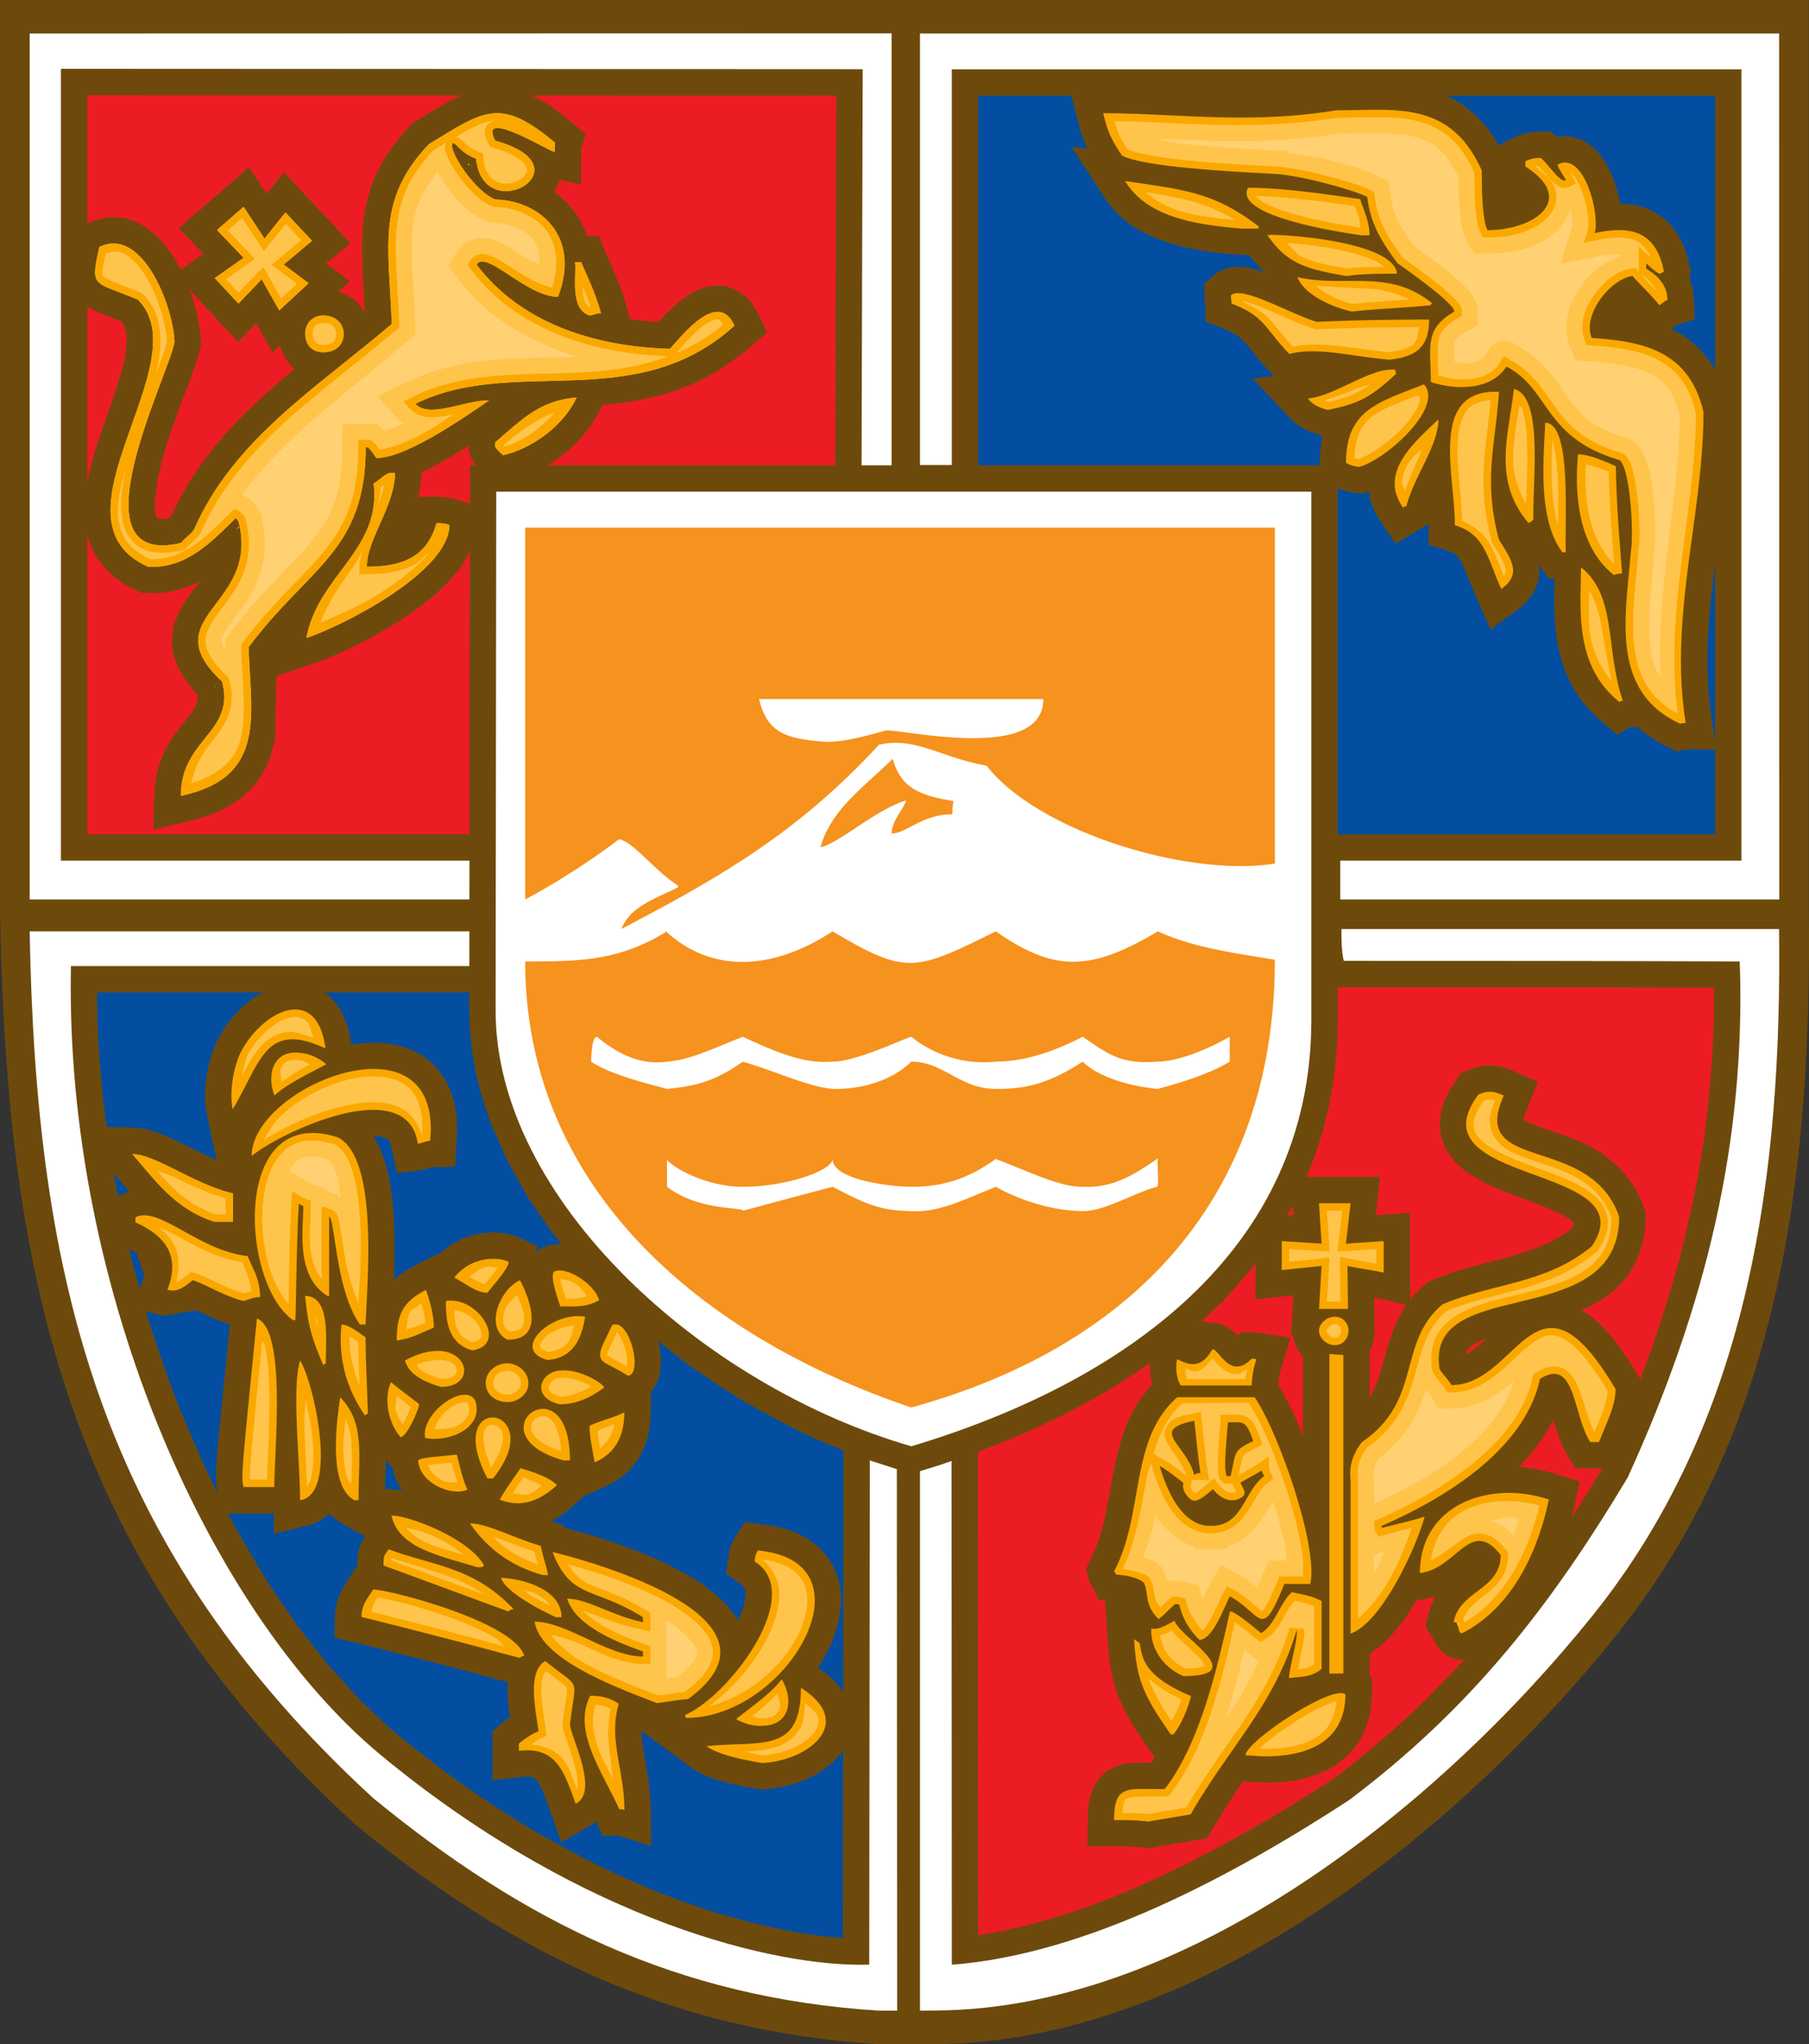 <svg viewBox="120.21 102.036 170.034 192.02" width="170.034" height="192.02" xmlns="http://www.w3.org/2000/svg"><rect x="120.21" y="102.036" width="170.034" height="192.02" fill="#333333" stroke="none"/><path d="m208.421 294.039-5.653.017c-19.631-1.24-34.514-8.625-49.196-20.662-26.554-24.417-32.742-50.239-33.362-85.708v-85.65h170.014l.004 85.538c.274 25.115-2.78 49.048-18.182 68.172-15.09 18.737-39.471 38.075-63.625 38.293Z" style="fill-opacity:1;fill-rule:evenodd;stroke:none;fill:#6d4a0c"/><g transform="matrix(1.25 0 0 -1.25 -165.84 724.237)"><path style="fill:#fff;fill-opacity:1;fill-rule:evenodd;stroke:none" d="m0 0 .047 39.002h61.291V-.697c0-17.42-14.234-27.293-30.08-32.037C15.588-28.207 0-14.148 0 0" transform="translate(266.107 421.81)"/><path style="fill:#f6921e;fill-opacity:1;fill-rule:evenodd;stroke:none" d="M0 0c-16.235 5.484-29.033 16.803-29.033 33.519 4.178 0 7.052.043 10.664 2.262.175 0-.305.043-.131.043 3.613-3.352 8.271-2.871 12.58-.043 5.529-3.264 6.139-3.047 12.276 0 4.396-3.047 7.051-3.047 12.189 0 2.567-1.176 5.311-1.567 8.791-2.133C27.338 15.453 16.282 4.484 0 0m-12.666 14.801c0-.043 0 0 6.746 1.785 2.612-1.35 3.569-1.785 5.92-1.828 2.047-.131 3.961.869 6.356 1.828 0 0 2.959-1.785 6.529-1.828 1.698 0 3.701 1.305 5.573 1.828.218 0 0 1.478.087 2.133-1.48-1.002-3.222-2.264-5.66-2.133-1.783 0-3.787 1.043-6.529 2.09-2.264-1.612-4.178-2.09-6.356-2.09-1.393 0-5.92.478-5.92 2.09 0-.871-3.481-2.09-6.746-2.09-3.178 0-5.834 1.871-5.703 2.09v-2.09c2.394-1.828 5.703-1.523 5.703-1.785m-5.703 9.14c2.221.219 3.569.567 5.703 2.047 2.654-.785 4.875-1.873 6.746-2.047 3.222-.043 5.137 1.262 5.92 2.047 2.438 0 3.657-2.047 6.356-2.047 2.047 0 3.787.262 6.529 2.047 1.873-1.785 5.66-2.047 5.66-2.047-.087 0 3.438.829 5.397 2.047v1.871s-3.178-1.871-5.484-1.871c-2.743-.218-3.7.61-5.573 1.871-2.394-1.218-4.353-1.828-6.529-1.871A8.74 8.74 0 0 0 0 27.859c-.261 0-4.091-1.871-5.92-1.871-2.219-.174-4.309.741-6.746 1.871-2.221-.871-3.961-1.742-5.703-1.871-1.61-.218-3.265.217-5.268 1.871-.434 0-.434-1.871-.434-1.871 1.524-1.045 4.963-1.83 5.702-2.047m-3.439 12.014c.697 1.697 2.437 2.22 4.265 3.134v.131c-1.828 1.176-3.308 3.264-4.438 3.483-2.09-1.612-4.919-3.397-7.052-4.528v27.946l56.371.002V40.875C20.895 39.83 9.577 43.224 5.661 48.23c-3.44.611-5.442 2.221-8.099 1.566-5.962-6.441-11.535-9.75-19.37-13.841m14.974 6.138c1.48.348 4.135 2.828 6.443 3.526-.174-.653-1.088-1.524-1.088-2.481 1.131 0 2.263 1.436 4.571 1.436 0 .304 0 .611.086 1.002-2.525.392-4.004 1-4.571 3.175-2.175-2.13-4.657-3.83-5.441-6.658m.48 7.922c1.567.045 2.699.393 4.483.871C0 50.843 9.926 48.58 9.926 53.236h-21.373c.609-2.567 2.046-3.002 5.093-3.221" transform="translate(297.365 391.991)"/><path d="M0 0v65.076l64.815.016V32.625h-2.26l.085 29.768-60.289.029V2.916h30.718L33.065 0Z" style="fill:#fff;fill-opacity:1;fill-rule:evenodd;stroke:none" transform="translate(231.07 430.167)"/><path d="m0 0 .079 27.787-22.891.012c.939-.442 1.768-1.035 2.621-1.713l1.434-1.19-.36-1.164-.004-2.609-1.605.33c-.049-.305-.242-.648-.397-.914 1.105-.795 2.057-1.976 2.44-3.299h.902c.261-.629.52-1.256.795-1.877.476-1.064.916-2.123 1.239-3.246l.31-1.117a20.52 20.52 0 0 1 2.158-.225c1.002 1.121 2.05 2.131 3.511 2.612l.792.127a4.082 4.082 0 0 0 1.352-.243l.81-.505c.35-.344.589-.647.848-1.063l.851-1.707-1.92-1.644-1.629-1.157-1.67-.908a25.005 25.005 0 0 0-2.54-.949 26.649 26.649 0 0 0-4.633-.799l-.413-.812A10.407 10.407 0 0 0-21.658 0Zm-28.107 27.801-28.137.015V18.17l.531.23 1.061.241 1.063-.041a6.29 6.29 0 0 0 1.409-.502c.41-.254.753-.508 1.116-.825a9.824 9.824 0 0 0 1.858-2.58l1.695 1.198-1.843 1.92 5.27 4.597 1.326-2.008 1.301 1.618 4.992-5.313-1.82-1.527 1.778-1.334-.84-.778c.784-.253 1.577-.82 1.955-1.574l.025.022c-.109 2.244-.33 4.457-.123 6.705.14 1.146.383 2.168.797 3.248.356.818.757 1.537 1.254 2.279.51.697 1.046 1.317 1.635 1.949.875.532 1.743 1.073 2.634 1.578.362.198.713.373 1.063.528m-28.137-15.865a6.63 6.63 0 0 1 1.122-.559c.493-.191.99-.373 1.481-.572.592-.969.336-2.164.12-3.213-.566-2.213-1.432-4.332-2.135-6.506a26.37 26.37 0 0 1-.588-2.35zm0-17.147v-22.518h28.742l.025 21.28a9.826 9.826 0 0 0-.685-1.207c-1.716-2.26-4.111-3.821-6.563-5.188-1.337-.72-2.693-1.381-4.118-1.91l-3.175-1.09-.107-4.758-.393-1.439a8.526 8.526 0 0 0-1.023-1.832 9.722 9.722 0 0 0-1.199-1.176 11.88 11.88 0 0 0-1.53-.916 16.38 16.38 0 0 0-1.839-.65l-3.156-.754c.04 1.338.004 2.687.211 4.01.165.742.384 1.371.718 2.05.44.791.951 1.469 1.514 2.17.457.578.952 1.131.888 1.91-.67.665-1.157 1.407-1.573 2.245l-.209.588-.128.601-.044.602.148 1.13c.211.659.459 1.18.818 1.766.369.547.768 1.068 1.158 1.598a7.936 7.936 0 0 0-3.331-.908l-1.094.027-1.196.613-.803.559-.694.646-.569.729-.44.789-.306.826zm28.772 2.336L-27.469 0h.466c-.334.422-.567.9-.567 1.465-1.14-.721-2.306-1.41-3.533-1.977-.045-.824-.155-1.59-.403-2.381l.236.532c.944-.002 1.837.062 2.747-.188zM-40.638 7.246c-1.578-1.308-3.087-2.654-4.514-4.129a46.213 46.213 0 0 1-1.411-1.588c-1.329-1.652-2.458-3.357-3.343-5.289-.086-.082-.176-.158-.263-.24-.12-.008-.722-.072-.815.043-.198.381-.17.891-.168 1.305.184 2.377 1.013 4.687 1.819 6.916.591 1.593 1.279 3.183 1.652 4.845l-.04.606c-.129 1.211-.417 2.334-.828 3.476l3.663-3.921 1.347 1.412 1.234-2.192.573.53c.13-.639.567-1.381 1.094-1.774" style="fill:#ec1c24;fill-opacity:1;fill-rule:evenodd;stroke:none" transform="translate(291.644 462.792)"/><g style="stroke:none;stroke-width:1.12;stroke-miterlimit:4;stroke-dasharray:none"><path style="fill:#ffc44b;fill-opacity:1;fill-rule:evenodd;stroke:none;stroke-width:1.12;stroke-miterlimit:4;stroke-dasharray:none" d="M0 0c0 4.295 4.125 4.764 3.104 8.59-5.273 4.933 2.892 5.656 1.233 12.035-.085.127-.085.17-.212.254-1.87-1.869-3.784-3.826-6.592-3.656-7.952 3.529 3.954 15.394-.764 20.07-3.318 1.404-3.615.811-2.893 3.955 3.146 1.574 5.529-4.252 5.656-7.143-.425-2.466-7.868-17.052.468-15.097.341.385.681.597.978.978 2.976 6.805 9.185 10.631 14.884 15.479-.213 5.826-1.191 9.355 2.806 13.523 4.082 2.467 5.315 3.616 9.483.086-.042-.086-.043-.426-.043-.681-.339 0-5.825 3.402-4.464.851 7.143-1.998-.894-6.635-1.446-1.361-1.191.469-1.404 1.105-1.744 1.191-.425-.511 1.659-3.658 3.19-4.254 3.359-.084 6.462-2.763 4.72-7.314-2.381 0-5.401 3.572-6.124 2.426 3.191-4.252 8.59-6.168 14.543-6.336.894.976 3.614 4.508 4.849 1.742-7.442-6.762-16.585-2.211-23.985-5.869 1.021-1.147 3.616.256 5.53.256-2.254-1.573-6.338-4.336-8.464-4.336-.212.254-.382.593-.638.806h-.17c0-7.824-4.294-8.972-8.802-15.011C5.23 6.123 6.55 1.404 0 0m9.44 11.865c2.594.85 10.759 4.932 10.759 8.504-.383.127-.766.127-.977.127-.724-2.635-2.723-3.273-5.232-3.273 0 2.084 2.042 4.423 2.126 7.017-.637.211-1.019-.426-1.615-.765.596-5.018-4.167-6.848-5.061-11.61m21.305 24.239c.213 0 .469.169.85.169-.424 1.575-1.063 2.807-1.489 3.829h-.466c.127-1.022-.426-3.532 1.105-3.998M24.239 25.6c2.168.511 4.507 2.17 5.528 4.338-2.807-.213-4.168-1.702-6.123-3.36 0-.213-.213-.299.595-.978M7.399 36.486l2.212 2.041-1.871 1.405 2.125 1.785-1.998 2.127-1.573-1.957L4.72 44.27l-1.998-1.745 1.998-2.084-2.168-1.531 1.785-1.912 1.744 1.826Zm3.317-.382c-.851 0-1.362-.639-1.362-1.362 0-.849.511-1.402 1.362-1.402.936 0 1.531.553 1.531 1.402 0 .725-.595 1.362-1.531 1.362" transform="translate(242.436 437.95)"/><path d="M0 0c0 4.295 4.125 4.764 3.104 8.59-5.273 4.933 2.892 5.656 1.233 12.035-.085.127-.085.17-.212.254-1.87-1.869-3.784-3.826-6.592-3.656-7.952 3.529 3.954 15.394-.764 20.07-3.318 1.404-3.615.811-2.893 3.955 3.146 1.574 5.529-4.252 5.656-7.143-.425-2.466-7.868-17.052.468-15.097.341.385.681.597.978.978 2.976 6.805 9.185 10.631 14.884 15.479-.213 5.826-1.191 9.355 2.806 13.523 4.082 2.467 5.315 3.616 9.483.086-.042-.086-.043-.426-.043-.681-.339 0-5.825 3.402-4.464.851 7.143-1.998-.894-6.635-1.446-1.361-1.191.469-1.404 1.105-1.744 1.191-.425-.511 1.659-3.658 3.19-4.254 3.359-.084 6.462-2.763 4.72-7.314-2.381 0-5.401 3.572-6.124 2.426 3.191-4.252 8.59-6.168 14.543-6.336.894.976 3.614 4.508 4.849 1.742-7.442-6.762-16.585-2.211-23.985-5.869 1.021-1.147 3.616.256 5.53.256-2.254-1.573-6.338-4.336-8.464-4.336-.212.254-.382.593-.638.806h-.17c0-7.824-4.294-8.972-8.802-15.011C5.23 6.123 6.55 1.404 0 0m9.44 11.865c2.594.85 10.759 4.932 10.759 8.504-.383.127-.766.127-.977.127-.724-2.635-2.723-3.273-5.232-3.273 0 2.084 2.042 4.423 2.126 7.017-.637.211-1.019-.426-1.615-.765.596-5.018-4.167-6.848-5.061-11.61m21.305 24.239c.213 0 .469.169.85.169-.424 1.575-1.063 2.807-1.489 3.829h-.466c.127-1.022-.426-3.532 1.105-3.998M24.239 25.6c2.168.511 4.507 2.17 5.528 4.338-2.807-.213-4.168-1.702-6.123-3.36 0-.213-.213-.299.595-.978M7.399 36.486l2.212 2.041-1.871 1.405 2.125 1.785-1.998 2.127-1.573-1.957L4.72 44.27l-1.998-1.745 1.998-2.084-2.168-1.531 1.785-1.912 1.744 1.826Zm3.317-.382c-.851 0-1.362-.639-1.362-1.362 0-.849.511-1.402 1.362-1.402.936 0 1.531.553 1.531 1.402 0 .725-.595 1.362-1.531 1.362" style="fill:#faa800;fill-opacity:1;fill-rule:evenodd;stroke:none;stroke-width:1.12;stroke-miterlimit:4;stroke-dasharray:none" transform="translate(242.436 437.95)"/></g><path transform="matrix(.8 0 0 -.8 132.671 579.39)" d="M166.506 113.395c-.94.108-2.089.707-3.424 1.484.406.166.629.417.86.633.267.25.612.524 1.269.783l.394.156.045.422c.153 1.463.728 2.035 1.381 2.285s1.498.109 2.059-.246c.28-.177.48-.399.574-.596a.65.65 0 0 0 .023-.576c-.169-.442-.983-1.224-3.115-1.82l-.287-.082-.142-.264c-.244-.456-.406-.822-.342-1.293.031-.235.163-.499.361-.662.157-.13.325-.164.484-.197-.043.004-.097-.032-.14-.027zm1.406.261c.33.1.656.102 1.016.256-.375-.181-.685-.175-1.016-.256zm-5.777 1.781c-.39.236-.687.397-1.13.665-2.368 2.49-3.224 4.685-3.495 7.212-.273 2.547.088 5.452.222 9.127l.012.34-.258.221c-7.176 6.105-14.8 10.829-18.416 19.096l-.037.082-.053.068c-.453.581-.892.852-1.25 1.256l-.148.166-.215.053c-1.385.325-2.52.328-3.441-.008-.922-.337-1.577-1.044-1.928-1.893-.667-1.613-.43-3.724.072-5.967-.465 1.601-.82 3.137-.761 4.424.084 1.873.816 3.263 2.996 4.275 3.086.114 5.26-2.046 7.564-4.35l.403-.403.476.316c.125.083.259.208.336.316.077.108.092.147.125.196l.066.1.03.115c.554 2.131.284 3.88-.328 5.298-.613 1.42-1.534 2.518-2.25 3.49-.717.973-1.192 1.78-1.19 2.598.001.819.45 1.846 2.026 3.32l.146.137.055.196c.35 1.312.261 2.427-.09 3.365-.351.937-.93 1.685-1.502 2.4-.914 1.145-1.658 2.339-1.982 3.967v.002c2.81-.91 4.187-2.285 4.656-4.256.542-2.28.12-5.305.039-8.523l-.006-.242.144-.196c2.869-3.843 5.65-6.122 7.631-8.566 1.981-2.444 3.233-5.016 3.233-9.778v-.7h1.166l.195.163c.33.274.445.509.602.746 1.06-.076 2.809-.75 4.632-1.783.863-.488 1.55-.996 2.375-1.531-.147.033-.269.046-.416.076-.66.135-1.31.235-1.945.19-.634-.046-1.292-.268-1.756-.79l-.61-.685.823-.404c4.831-2.388 10.121-2.081 15.254-2.285 3.041-.121 6.003-.502 8.857-1.559-7.54-.233-14.48-2.675-18.617-8.188l-.29-.386.257-.408a1.378 1.378 0 0 1 1.004-.606c.372-.029.695.07 1.014.201.637.262 1.294.703 2.01 1.172 1.232.809 2.574 1.547 3.665 1.768.705-2.317.417-4.12-.556-5.364-1.07-1.365-2.888-2.159-4.807-2.207l-.123-.006-.113-.044c-1.245-.485-2.359-1.723-3.229-2.944-.435-.61-.79-1.214-1.02-1.756a3.16 3.16 0 0 1-.24-.79c-.02-.144.083-.328.116-.499zm-19.174 7.079-1.34 1.173 2.55 2.663-2.718 1.918 1.18 1.263 2.32-2.43 1.676 2.973 1.498-1.38-2.373-1.78 2.767-2.322-1.44-1.533-2.063 2.566zm-11.887 3.162c-.297 0-.604.073-.93.193-.14.648-.275 1.275-.292 1.592-.022.411.014.47.12.582.213.224 1.354.6 3.467 1.494l.125.053.096.093c1.684 1.67 1.865 4 1.436 6.387a15.84 15.84 0 0 1-.282 1.229c.547-1.472 1.005-2.727 1.092-3.178-.088-1.641-.838-4.269-2-6.143-.588-.949-1.277-1.696-1.953-2.07a1.763 1.763 0 0 0-.879-.232zm43.906 3.289c.004.138-.005.272.006.406.04.457.132.86.272 1.127.116.222.274.322.482.414-.24-.733-.49-1.322-.76-1.947zm12.756 3.068c-.283-.027-.757.135-1.28.5-1.02.71-2.067 1.995-2.68 2.672 1.515-.637 2.999-1.488 4.433-2.693-.155-.154-.319-.464-.473-.479zm-37.134.334c-.714 0-1.004.43-1.004 1.004 0 .39.108.633.257.79.15.155.366.263.747.263.447 0 .737-.125.92-.293.182-.168.292-.393.292-.76 0-.523-.36-1.004-1.212-1.004zm21.732 8.424c-1.711.649-3.175 1.657-4.803 3.059.01.01.092.082.121.117 1.74-.486 3.373-1.69 4.682-3.176zm-16.018 6.803c-.106.088-.216.163-.351.26.037.586-.137 1.054-.203 1.583.241-.616.427-1.23.554-1.843zm-2.04 6.21c-.298.47-.52.999-.842 1.44-1.222 1.671-2.353 3.338-3.102 5.27 1.728-.708 3.908-1.627 6.227-3.168 1.446-.963 2.784-2.028 3.73-3.082.102-.114.066-.202.158-.315-.4.434-.81.854-1.312 1.125-1.288.697-2.814.895-4.442.895h-.7v-.7c0-.5.16-.98.282-1.464z" style="fill:#ffc44b;fill-opacity:1;fill-rule:evenodd;stroke:none;stroke-width:1.4;stroke-miterlimit:4;stroke-dasharray:none"/><path d="M264.03 485.468c.039-.022.057-.042.1-.063.004-.026.018-.044.024-.07l-.116.045zm.226-.141c.063-.028.074-.062.142-.09l-.105.042c-.007.01-.015.012-.022.021-.007.01-.009.017-.015.027zm-2.494-.46c.178-.32.329-.641.556-.96.753-1.057 1.707-2.222 3.117-2.774l.003-.002a.01.01 0 0 0 .003-.002l.27-.106.312-.016h.014c1.223-.03 2.342-.555 2.93-1.304.32-.41.44-1.03.423-1.78-.457.224-.823.327-1.308.645-.566.372-1.131.765-1.81 1.044-.322.133-.798.292-1.359.249-.73-.057-1.313-.39-1.725-1.041l-.648-1.027.73-.97c2.228-2.97 5.414-4.782 8.97-5.855-.086-.004-.166-.02-.252-.023-4.025-.16-8.472.131-12.686-1.952l-2.07-1.017 1.534-1.726v-.002c.128-.143.29-.198.432-.307-.56-.232-1.134-.504-1.453-.576-.055.053-.046.077-.108.13l-.486.409h-2.57v-1.761c0-3.6-.838-5.238-2.32-7.066-1.468-1.812-3.75-3.702-6.132-6.892l-.002-.002-.363-.489.015-.606c0-.058.005-.104.006-.161-.21.33-.285.56-.285.678v.002c0 .189.182.637.717 1.364.538.73 1.362 1.698 1.936 3.028.582 1.347.83 3.064.322 5.016l-.072.286-.167.25v.002c.04-.06-.025.05-.122.186-.186.26-.344.399-.581.556l-.003.002-.455.303c3.078 4.286 7.694 7.502 12.363 11.473l.002.002.645.554-.028.85-.002.002c-.11 2.995-.379 5.3-.183 7.13.165 1.535.729 2.81 1.89 4.257zm-4.106-11.413c0-.022.002-.04.003-.061l-.002.003zm-10.641-15.077-.37-.372-.032.02c.125.124.28.23.402.352zm-4.11-.053c-.02-.048-.056-.083-.077-.131l.006.014.028.06zm-.793-.79c-.063-.063-.085-.073-.155-.152l.003.005.13.143zm2.847-11.29c.059-.058.075-.107.137-.165l-.122.114z" style="color:#000;font-style:normal;font-weight:400;font-stretch:normal;font-size:medium;line-height:normal;font-family:sans-serif;font-variant:normal;font-feature-settings:normal;text-indent:0;text-align:start;text-decoration:none solid #000;letter-spacing:normal;word-spacing:normal;text-transform:none;writing-mode:lr-tb;direction:ltr;text-orientation:mixed;dominant-baseline:auto;baseline-shift:baseline;text-anchor:start;white-space:normal;clip-rule:nonzero;display:inline;overflow:visible;opacity:1;isolation:auto;mix-blend-mode:normal;color-interpolation:sRGB;color-interpolation-filters:linearRGB;vector-effect:none;fill:#ffd173;fill-opacity:1;fill-rule:evenodd;stroke:none;stroke-width:2.4;stroke-linecap:butt;stroke-linejoin:miter;stroke-miterlimit:4;stroke-dasharray:none;stroke-dashoffset:0;stroke-opacity:1;color-rendering:auto;image-rendering:auto;shape-rendering:auto;text-rendering:auto"/><path d="M0 0c-15.191.959-26.707 6.674-38.067 15.988-20.547 18.893-25.335 38.873-25.814 65.121h33.064l-.003-2.611h-29.957c-.494-24.549 10.695-49.275 23.884-59.766C-22.049 6.674-7.711 3.24-.748 3.459l.043 37.891 2.033-.657L1.351 0Z" style="fill:#fff;fill-opacity:1;fill-rule:evenodd;stroke:none" transform="translate(294.95 346.663)"/><path d="M0 0c-.403.516-.616 1.139-.742 1.773l-.064-.015-.432.496c-.008-.723-.041-1.443-.05-2.164Zm5.046 37.4H-5.821a5.63 5.63 0 0 0 .994-1.016c.279-.449.478-.859.669-1.353.155-.52.263-1.011.35-1.547.764.11 1.457.145 2.229.129l.787-.092.781-.179.764-.279.734-.393.68-.512.604-.627.501-.732.389-.82.271-.891.157-.953.048-1.01-.148-2.807-1.761-.058c-.835-.276-1.742-.319-2.606-.436l-.512 2.305a.77.77 0 0 1-.152.213c-.299.209-.754.258-1.108.252 1.233-2.08 1.454-4.547 1.559-6.912a62.69 62.69 0 0 0-.018-3.854c1.005.865 2.348 1.426 3.493 2.026l.021-.061c1.482 1.459 3.881 1.99 5.82 1.217l1.45-.672-.059-.432c.472.471 1.215.594 1.875.573l-.795.986-1.758 2.566-1.5 2.66-1.22 2.743-.495 1.398-.414 1.414-.329 1.43-.239 1.441-.147 1.453-.05 1.426zm-15.549 0h-12.435c-.017-3.375.284-6.742.703-10.086l2.542-.111c1.305-.228 2.469-.818 3.645-1.402.69-.34 1.379-.688 2.088-.987l-.773 3.67c-.201 1.327-.04 2.69.318 3.975.484 1.605 1.33 2.843 2.561 3.988l.63.508c.246.166.484.314.721.445m-11.185-13.593.298-1.713.871.365c-.389.447-.779.898-1.169 1.348m1.171-5.709.195-.858.588-2.111.352.984-.584 1.705zm1.252-4.657.115-.414a134.058 134.058 0 0 1 2.1-6.086 127.353 127.353 0 0 1 2.465-5.74l.714-1.408a7.49 7.49 0 0 0-.123 1.242c.022 1.529.216 3.082.362 4.604.222 2.269.449 4.539.676 6.808-.873.264-1.715.682-2.537 1.074l-2.453-.429zm6.174-15.187.328-.65a105.693 105.693 0 0 1 2.961-4.999l2.105-3.035 2.188-2.771 2.254-2.485 2.301-2.179a102.863 102.863 0 0 1 5.238-4.076 101.504 101.504 0 0 1 5.305-3.471 95.785 95.785 0 0 1 5.109-2.774 87.103 87.103 0 0 1 4.838-2.14 84.398 84.398 0 0 1 3.399-1.221c2.302-.721 4.576-1.305 6.952-1.723 1.077-.164 2.168-.324 3.258-.375l.014 14.135-.194-.31c-.752-.893-1.55-1.436-2.601-1.924a10.424 10.424 0 0 0-2.779-.711l-.604-.045c-.676.113-1.346.232-2.013.385-1.092.256-2.2.57-3.141 1.199l-3.828 2.822c.013-.738.147-1.472.274-2.197.201-1.137.373-2.248.415-3.404l.039-3.051-2.456.781-1.204.002-.492 1.057-.273-.215-2.346-1.336c-.409 1.166-.797 2.348-1.246 3.498-.176.438-.453 1.273-.986 1.398-.184.03-.356.028-.541.018l-2.387-.244v3.687c.427.346.849.711 1.302 1.026-.123.886-.209 1.756-.152 2.65-3.574.953-7.148 1.899-10.738 2.785l-2.297.565c.026.888-.015 1.769.183 2.638.305 1.04.94 1.854 1.528 2.748 0 .661.028 1.17.343 1.774.085.144.176.279.267.418L-4.81-2.34l-.685.584c-.385-.394-.777-.594-1.274-.822l-2.875-.693-.009 1.521zm46.256-13.436a7.684 7.684 0 0 1-.834 1.012c-.338.301-.69.572-1.052.83.419.668.763 1.307 1.089 2.029l.459 1.45.182 1.502-.037.763-.139.766-.25.75-.369.721-.489.662-.598.584-.692.494-.774.4-.842.307-.907.217-2.141.295c-.391-.606-.809-1.166-1.067-1.838-.185-.662-.25-1.362-.35-2.037l1.221-.862c.475-.449.164-1.377-.002-1.898a9.887 9.887 0 0 0-.33-.772l-.099.192-.448.633-.506.572c-.574.541-1.134.994-1.775 1.451-3.127 1.992-6.685 3.207-10.256 4.137l-.041.207-.924.267c.971.485 1.707 1.2 2.506 1.926.871.387 1.765.719 2.565 1.238 1.398.993 2.116 2.323 2.357 4.004.1.85.074 1.707.084 2.563.285.349.439.629.598 1.051.22.886.186 1.841-.049 2.746l2.367-1.826a80.935 80.935 0 0 1 4.156-2.727 81.435 81.435 0 0 1 4.375-2.336 78.123 78.123 0 0 1 3.033-1.311Z" style="fill:#034ea1;fill-opacity:1;fill-rule:evenodd;stroke:none" transform="translate(259.08 385.78)"/><g style="fill:#faa800;fill-opacity:1;stroke:none;stroke-width:1.12;stroke-miterlimit:4;stroke-dasharray:none"><path d="M0 0c-.087.131-.087.219-.087.219 3.352 1.437 9.143 9.14 5.225 11.535.043.262.043.521.26.826C14.322 11.754 7.662 0 0 0m-5.024-6.869C-6.29-4.082-8.569-1.002-7.219 1.658c.464 0 1.267 0 2.152-.592-.801-2.701.421-4.937.421-7.976-.125.041-.167.041-.378.041m-3.293.422c1.773.843-.252 4.812-.422 5.91.422 3.756.929 2.574-1.857 4.812-1.35-.843-.76-3.42-.507-5.277-.505-.211-1.011-.547-1.477-.928v-.549c2.744.338 3.378-1.435 4.263-3.968M5.716-3.391c3.461.168 7.092 2.996 2.912 5.657 0-4.983-2.912-3.969-7.091-4.391.761-.592 2.617-1.014 4.179-1.266m-39.195 53.448c-.719-1.522-.834-3.383-.619-4.323 2.148 3.61 2.461 6.676 6.976 4.573-.645 4.911-4.742 2.814-6.357-.25M5.663-.596c2.152 0 2.448 1.944 1.52 3.504C6.466 1.896 4.692.672 3.763-.088c.549-.338 1.309-.549 1.899-.508Zm-34.514 50.545c.589-.06 1.3-.4 1.782-.83-1.045-.586-3.004-1.482-3.888-2.355-.643 1.699-.014 3.558 2.106 3.185m26.655-48.84c.717.084 1.519.252 2.321.295 8.274 5.994-6.88 10.256-10.173 11.061 1.393-3.588 3.082-2.576 6.796-4.899v-.378c-2.362.505-4.179 1.771-5.698 1.771.592-1.898 3.293-3.123 5.698-3.967v-.379c-2.616 0-5.739 2.616-8.145 2.616.462-2.87 6.162-4.938 9.201-6.12m-10.318 3.393a560.594 560.594 0 0 1-11.904 3.082c.001.885.423 1.35.888 2.066 1.138 0 10.552-2.406 11.353-4.978-.084 0-.254-.086-.337-.17m2.72 3.064c-1.309.592-3.757 1.901-4.137 2.955 1.14 0 4.559-.673 4.559-2.955zm-3.546.424c.084.168.253.168.38.168-3.08 3.25-6.078 3.25-9.413 4.516-.38-.59-.38-.422-.38-1.225 3.124-1.138 6.289-2.32 9.413-3.461zm2.575 2.744c-2.66.715-4.39 2.278-5.488 3.881 1.309.002 3.504-1.181 5.318-1.687.17-.844.423-1.479.55-2.196-.127.002-.211 0-.38 0zm-4.937.59c-3.082.928-5.91 1.477-6.46 3.883 1.393 0 5.909-1.773 6.966-3.758-.127-.125-.127-.125-.506-.125m-9.177 5c-2.194 1.057-1.309 6.459-1.14 7.768 1.942-1.942 1.352-4.559 1.393-7.725-.085 0-.253 0-.253-.043m10.86.076c.464.846 1.14 1.733 1.562 2.366.972-.295 2.153-.676 2.743-1.268-1.182-1.098-2.574-1.771-4.305-1.098m-15.015-.045c2.912.422 1.055 8.823 0 10.51-.634-2.152 0-7.554 0-10.51m-4.254.995c-.17.843-.17.843 1.012 12.662 2.238-.844 1.308-9.834 1.308-12.662zm13.131 2.015c.336.168.336.168 2.912.42.211-.801.422-1.857.801-2.617-.971-.547-3.586.338-3.713 2.195zm5.213-1.373h.422c4.39 5.488-3.924 6.711-.422 0m5.742 1.352c-7.051 1.984.463 7.64.463 0zm2.316-.141c-.127.844-.38 1.815-.38 2.742.759.381 1.773.592 2.617 1.014 0-1.689-.633-3.08-2.237-3.758zm-12.743 1.83c-.338 1.899 2.997 4.221 3.757 2.826.717-2.066-1.941-3.166-3.757-2.828zm-1.845.065c-.886.972-1.308 2.871-.718 4.136.633-.548 1.351-1.054 2.111-1.646 0-.379-.929-2.49-1.393-2.49m-2.672 1.623c.042 0 .042.127.211.127-.043 1.857-.169 3.756-.169 5.74-.885.676-1.434.971-1.815.971-.211-2.112.127-4.475 1.773-6.838m14.647.843c-2.025.465-1.604 2.153-.295 2.491 1.477.338 3.419-.801 3.631-1.223-1.267-.971-2.406-1.268-3.336-1.268m-8.947 1.309c3.25 0 1.771 4.391-2.703 1.984.296-.97 1.182-1.519 2.703-1.984m14.058.844c1.181.043.126 4.433-1.183 3.799-.675-1.477-1.054-2.026-.844-2.491.169-.421.844-.548 2.027-1.308m-22.881.76c-1.097 2.492-1.181 3.461-1.392 5.234 1.941 0 1.561-3.291 1.561-5.107-.128 0-.128 0-.169-.127m16.842.421c1.858.127 2.574 1.522 2.828 3.252-2.533.42-5.657-2.49-2.828-3.252m-11.335 1.463c0 2.069.548 2.953 2.195 3.799.17-.465.591-1.689.591-2.828-1.815-.801-1.815-.803-2.786-.971m5.679-.744c-1.984.549-1.984 2.574-1.984 3.715 2.449.379 4.727-3.293 1.984-3.715m2.658.803c-1.771.844-.632 3.756.93 4.473.633-1.182 1.983-4.473-.93-4.473m-11.101 1.139c-1.857 2.617-1.857 7.935-2.321 8.103v-5.951h-.127c-2.406 1.478-1.814 4.939-1.814 6.754-.127.043-.338.17-.338.17-.169-2.912-.169-5.742-.254-8.697 0 0-.084-.042-.127-.084-4.009 2.662-4.769 16.419 3.335 13.761 3.039-1.603 2.194-10.638 2.068-14.056zm15.068 1.363c-.633 1.771-.717 2.574-.379 2.656.928.297 2.954-.969 3.292-2.193-.971-.549-1.856-.463-2.913-.463m-7.976 2.166c.886-.463 1.646-1.141 2.49-1.141.465.594 1.604 1.86 1.604 2.323-.759.38-2.785.464-4.095-1.182zm-15.871-1.756c.421.084.759.295 1.266.295 0 1.477-.676 2.32-.929 3.082-3.672.379-6.669 3.799-8.442 2.912v-.381c2.026-.927 3.462-2.32 2.406-5.064.677-.211 1.183.127 1.9.717.76-.211 2.322-1.182 3.799-1.561m-2.161 5.941h1.395v2.155c-2.83.633-5.869 2.955-7.6 2.955 1.604-1.817 3.208-4.18 6.205-5.11m2.794 4.95c0 5.275 14.394 11.058 13.423 1.138-.338 0-.549-.17-.929-.211-.801 5.362-10.341.844-12.494-.927m19.247-15.577c.676 0 1.563-.591 1.563-1.478 0-.928-.887-1.436-1.563-1.436-.843.002-1.646.508-1.646 1.436 0 .887.802 1.478 1.646 1.478" style="fill:#faa800;fill-opacity:1;fill-rule:evenodd;stroke:none;stroke-width:1.12;stroke-miterlimit:4;stroke-dasharray:none" transform="translate(280.436 368.665)"/></g><path transform="matrix(.8 0 0 -.8 132.671 579.39)" d="M147.9 197.559a2.593 2.593 0 0 0-.463.064c-1.309.294-3.025 1.775-3.953 3.527-.286.612-.398 1.294-.527 1.96.57-1.109 1.139-2.124 1.871-2.891.656-.687 1.514-1.174 2.56-1.246.645-.045 1.5.321 2.286.562-.207-.57-.369-1.333-.635-1.57a1.52 1.52 0 0 0-1.139-.406zm-1.254 4.763c-.166.306-.011.863.01 1.34.91-.63 1.772-1.173 2.676-1.637-.275-.114-.542-.337-.786-.363-1.142-.2-1.604.116-1.9.66zm8.473.834c-.711.017-1.468.125-2.24.317-2.059.512-4.194 1.607-5.77 2.941a7.6 7.6 0 0 0-2.047 2.682c1.827-1.133 4.32-2.391 7.077-3.073 1.787-.441 3.555-.622 5.056-.185 1.27.37 2.2 1.396 2.664 2.814h.002c.01-.004.031-.002.041-.006.126-2.546-.558-4.037-1.742-4.789-.797-.506-1.856-.729-3.04-.7zm-5.7 6.01c-1.088.025-1.914.415-2.575 1.045-1.074 1.022-1.727 2.803-1.918 4.848-.192 2.044.071 4.325.678 6.26a9.36 9.36 0 0 0 1.718 3.202c.073-3.166.091-6.267.276-9.449l.068-1.158.994.598s.3.155.285.15l.475.16v.5c0 1.21-.176 2.81.002 4.297.12.997.486 1.831 1.025 2.555v-6.844l.938.34c.314.114.414.308.484.441s.109.252.147.383c.075.262.134.566.195.928.121.724.245 1.67.424 2.703a20.44 20.44 0 0 0 1.28 4.377c.11-2.212.303-4.814.153-7.643-.093-1.77-.314-3.459-.718-4.775-.4-1.298-.978-2.165-1.662-2.543-.865-.274-1.614-.39-2.268-.375zm-14.442 2.85c1.483 1.694 3.093 3.317 5.537 4.097h.902v-1.533c-1.697-.47-3.383-1.236-4.875-1.976-.662-.329-.99-.345-1.564-.588zm.119 5.277c.559.422 1.04.92 1.396 1.52.58.974.627 2.247.293 3.664.02-.007.034.003.055-.006.26-.114.604-.364 1.04-.723l.282-.23.352.097c.622.173 1.321.547 2.148.938.786.37 1.653.736 2.46.959.172-.05.483-.09.726-.163-.133-1.1-.522-1.915-.864-2.755-2.293-.354-4.325-1.452-5.994-2.375-.722-.4-1.325-.687-1.894-.926zm31.086 3.72c-.1.001-.206.01-.328.032-.518.093-1.013.555-1.518.912.508.297 1.076.636 1.45.697.288-.352.598-.721.903-1.12.113-.149.187-.267.28-.401-.27-.046-.49-.121-.787-.12zm6.703 1.173v.021c.047.352.271 1.076.523 1.84a7.14 7.14 0 0 0 1.957-.234c-.277-.397-.51-.816-1.004-1.137-.622-.405-1.179-.48-1.476-.49zm-4.073 1.476c-.471.465-1.012.898-1.195 1.55-.135.483-.148.94-.049 1.278.082.28.283.46.545.63.559-.046.946-.165 1.104-.354.185-.222.279-.586.252-1.088-.036-.662-.376-1.338-.656-2.016zm-9.01.795c-.389.29-.895.56-1.095.902-.202.346-.22 1.004-.3 1.545.39-.094.92-.245 1.782-.625-.067-.716-.216-1.259-.386-1.822zm3.118.63c.025.52.008 1.045.174 1.524.239.693.658 1.207 1.529 1.508.481-.115.738-.276.805-.474.077-.23.027-.647-.239-1.108-.424-.736-1.335-1.29-2.27-1.45zm-13.06.45c.06.365.123.815.218 1.195-.013-.17.017-.367-.006-.527-.041-.293-.14-.44-.213-.668zm24.33.99c-1.07.12-2.175.549-2.76 1.155-.377.39-.477.734-.453.869.02.116.255.304.757.48.897-.093 1.482-.403 1.903-.955.28-.367.393-.991.552-1.549zm3.992.698c-.304.644-.6 1.25-.733 1.578-.167.416-.148.48-.125.533l.008.014.006.013c-.005-.013.07.09.469.301.292.155.81.446 1.314.738v-.002c.01-.043.02-.04.026-.097.042-.372-.018-.982-.174-1.553s-.415-1.116-.645-1.397c-.068-.083-.099-.094-.146-.128zm-25.12.37c-.034 1.478.303 3.015.948 4.598-.055-1.356-.114-2.69-.123-4.12-.425-.297-.584-.362-.825-.477zm14.864.282-.002.004h.002zm-23.065.105c-.53 5.316-.936 9.365-1.068 11.022-.078.98-.102 1.527-.096 1.861.001.072.017.1.02.155h1.6c.038-1.95.264-5.063.21-8.133-.029-1.667-.149-3.25-.414-4.422-.067-.295-.168-.255-.252-.483zm16.461 1.807c-.53.025-1.174.156-1.92.445.132.16.177.356.387.504.435.307 1.106.586 1.936.85.763-.027 1.17-.257 1.312-.47.15-.227.153-.489-.043-.788-.213-.324-.787-.582-1.672-.54zm6.604 1.008c-.728 0-1.358.463-1.358 1.15 0 .378.133.594.37.782.236.187.6.311.988.312.247 0 .608-.113.857-.31.249-.198.395-.427.395-.784 0-.32-.151-.588-.41-.806-.26-.22-.624-.344-.842-.344zm5.263.67a2.506 2.506 0 0 0-.558.054c-.553.15-.837.554-.846.833-.004.14.03.268.192.433.15.154.47.326.943.45.794-.013 1.764-.33 2.838-.967-.215-.129-.426-.261-.705-.38-.587-.248-1.269-.419-1.864-.423zm-15.673 1.713c-.049.43-.193.815-.106 1.277.102.54.387.934.631 1.367.098-.16.19-.296.285-.486.17-.336.324-.69.432-.977.04-.109.034-.077.056-.168-.45-.343-.87-.682-1.298-1.013zm-8.59.36c-.016.9-.15 1.433-.11 2.446.08 2.02.193 3.967.245 5.707.15-.228.298-.487.396-.879.24-.955.26-2.329.12-3.76-.119-1.203-.382-2.402-.651-3.515zm14.832.218c-.342.042-.86.263-1.342.613a3.76 3.76 0 0 0-1.365 1.922c.797-.01 1.669-.034 2.289-.414.412-.252.705-.559.853-.885.137-.301.143-.649.012-1.092-.082-.134-.137-.182-.447-.144zm7.49 1.303a1.118 1.118 0 0 0-.656.222c-.391.277-.606.716-.37 1.285.216.517 1.056 1.228 2.745 1.797-.144-1.595-.542-2.618-.97-2.988-.258-.222-.511-.314-.749-.316zm-18.53.298c-.11.958-.254 1.72-.232 2.891.02.987.132 1.947.375 2.686.086.259.258.309.37.503.032-1.359.1-2.747.015-3.841a6.983 6.983 0 0 0-.527-2.239zm25.239.457c-.563.198-1.122.427-1.57.61.036.53.13 1.09.232 1.654.72-.566 1.168-1.321 1.338-2.264zm-11.615.073c-.26.04-.493.225-.639.72-.166.565.002 1.713.67 3.254.865-1.28 1.187-2.317 1.104-2.925-.098-.713-.505-.998-.868-1.05a.916.916 0 0 0-.267 0zm-3.69 3.54c-1.026.102-1.89.187-2.228.235a2.631 2.631 0 0 0 1.318 1.406c.598.292 1.05.217 1.475.19-.215-.639-.423-1.25-.565-1.83zm6.74 1.397c-.319.46-.637.96-.976 1.477.509.057 1.05.22 1.506.078.424-.132.82-.494 1.224-.77-.53-.283-1.059-.556-1.753-.785zm-11.007 4.713c.429.524.982.972 1.77 1.348.964.46 2.335.82 3.654 1.207a13.471 13.471 0 0 0-2.598-1.647c-1.162-.56-1.963-.695-2.826-.908zm8.177.889c1.073 1.056 2.418 1.953 4.19 2.558-.107-.38-.196-.75-.305-1.209-1.078-.334-2.19-.776-3.22-1.17-.271-.103-.408-.09-.665-.18zm-9.527 1.959-.053.078-.004.144c2.916 1.065 5.848 2.15 8.77 3.225-2.746-1.888-5.54-2.33-8.713-3.447zm34.867.136c0 .01-.007.025-.008.036 1.06.891 1.623 2.117 1.569 3.447-.063 1.529-.688 3.15-1.584 4.715-1.31 2.288-3.166 4.183-5.004 5.582 3.608-.896 6.88-3.71 8.353-6.684.884-1.784 1.106-3.518.578-4.775-.482-1.15-1.71-1.988-3.904-2.32zm-18.312.46c.567.887 1.166 1.476 2.006 1.86 1.23.564 3.015 1.011 5.416 2.513l.326.203.004.384V255.287l-.848-.181c-2.296-.491-4.023-1.28-5.459-1.752.412.434.942.849 1.563 1.232 1.238.765 2.795 1.4 4.275 1.92l.465.162.004.494v1.176h-.701c-1.869 0-3.72-.88-5.485-1.7-1.191-.553-2.164-.777-3.173-1.058.728.97 1.804 1.94 3.357 2.793 2.214 1.217 4.826 2.19 6.727 2.928.732-.095 1.583-.24 2.478-.313 1.152-.856 1.912-1.664 2.291-2.37.394-.736.454-1.356.3-1.98-.306-1.246-1.665-2.58-3.573-3.734-3.217-1.946-7.4-3.221-9.973-3.922zm-4.049 2.49c.137.1.134.162.281.258.682.44 1.362.76 2.03 1.093-.043-.056-.028-.138-.077-.193-.332-.377-.827-.708-1.388-.963-.307-.14-.52-.1-.846-.195zm-13.832.63c-.321.474-.507.906-.605 1.338a680.586 680.586 0 0 1 12.51 3.24c-.345-.298-.398-.534-.92-.837-1.206-.699-2.784-1.368-4.382-1.936a51.322 51.322 0 0 0-4.513-1.365 31.26 31.26 0 0 0-1.66-.377c-.225-.043-.28-.042-.43-.062zm15.857 6.919c-.098.13-.228.212-.295.41-.125.375-.185.879-.18 1.445.013 1.133.268 2.498.43 3.687l.07.532-.493.209c-.313.13-.64.392-.967.61 1.214.11 2.25.483 2.92 1.269.644.755.987 1.851 1.38 2.91.01-.056.058-.047.065-.112.055-.49-.037-1.192-.219-1.923-.18-.732-.441-1.495-.673-2.168-.233-.674-.437-1.22-.512-1.707l-.016-.094.012-.092c.134-1.193.275-2.002.351-2.545.076-.543.063-.767.032-.851-.032-.084-.136-.218-.534-.528-.285-.221-.838-.643-1.37-1.052zm21.705 2.126c-.786.78-1.542 1.467-2.353 2.083.292.065.596.237.816.222l.024-.002h.027c1.134 0 1.533-.394 1.729-.982.11-.332-.138-.853-.243-1.32zm2.635.866c-.113.814-.14 1.743-.453 2.308-.507.919-1.31 1.493-2.21 1.797-.92.31-1.951.406-3.073.457.57.126 1.132.267 1.693.36 1.97-.11 4.02-1.03 4.834-2.086.41-.533.541-1.02.367-1.596-.103-.343-.726-.81-1.158-1.24zm-19.7.16c-.447 1.283-.314 2.65.274 4.178.351.91.874 1.87 1.36 2.814-.114-.705-.16-1.458-.272-2.156-.228-1.42-.29-2.894.037-4.457-.54-.267-.993-.361-1.4-.38z" style="fill:#ffc44b;fill-opacity:1;fill-rule:evenodd;stroke:none;stroke-width:1.4;stroke-miterlimit:4;stroke-dasharray:none"/><path d="M252.235 410.857c.314.007.75-.076 1.241-.213.134-.091.473-.444.728-1.275.126-.409.155-1.074.24-1.614-.12.087-.111.174-.256.227h-.002l-.78.282v.129l-1.102.373-.03.016-.088.045-1.567.942c.12.194.227.46.355.583.347.33.662.49 1.26.505zm26.71-34.853c1.358-.836 2.175-1.826 2.27-2.211.061-.25.074-.345-.133-.73-.147-.275-.65-.79-1.312-1.323a26.46 26.46 0 0 1-.825-.104v4.368z" style="color:#000;font-style:normal;font-weight:400;font-stretch:normal;font-size:medium;line-height:normal;font-family:sans-serif;font-variant:normal;font-feature-settings:normal;text-indent:0;text-align:start;text-decoration:none solid #000;letter-spacing:normal;word-spacing:normal;text-transform:none;writing-mode:lr-tb;direction:ltr;text-orientation:mixed;dominant-baseline:auto;baseline-shift:baseline;text-anchor:start;white-space:normal;clip-rule:nonzero;display:inline;overflow:visible;opacity:1;isolation:auto;mix-blend-mode:normal;color-interpolation:sRGB;color-interpolation-filters:linearRGB;vector-effect:none;fill:#ffd173;fill-opacity:1;fill-rule:evenodd;stroke:none;stroke-width:2.4;stroke-linecap:butt;stroke-linejoin:miter;stroke-miterlimit:4;stroke-dasharray:none;stroke-dashoffset:0;stroke-opacity:1;color-rendering:auto;image-rendering:auto;shape-rendering:auto;text-rendering:auto"/><path d="M0 0v40.539l1.435.445c.313.106.625.211.938.319l.021-37.852c10.188.783 21.156 6.703 29.861 12.362 9.143 6.878 15.08 14.453 20.957 24.246C59.087 52.9 62.117 65.35 61.64 78.845c-9.881.043-19.851.043-29.775.043-.174.783-.174 1.61-.174 2.393h32.908c.219-18.324-2.144-36.842-14.062-51.64C38.861 15.143 19.996.18 1.306.012Z" style="fill:#fff;fill-opacity:1;fill-rule:evenodd;stroke:none" transform="translate(298.018 346.665)"/><path d="M0 0c-.547-.201-1.426-.561-1.559-1.209C-.988-.91-.471-.436 0 0m-8.777-4.428c.652 1.065.925 2.289 1.256 3.483C-7.156.32-6.736 1.43-6 2.533c-.811.182-1.623.379-2.438.543l.036-2.83h-.004a3.498 3.498 0 0 0-.371-1.172zm-8.592 10.086-.457-.621-2-2.248-1.582-1.496 1.33-.174c.586-.215.955-.449 1.367-.904l.268.256c.418 0 .824.015 1.24-.033l2.474-.385-.744-2.416a4.976 4.976 0 0 1-.191-1.129c.764-1.199 1.336-2.5 1.875-3.809v5.903c-.43.525-.639.974-.762 1.644h-.138l.179 2.998-2.859-.297zm2.81 4.313-.41-.69.455-.029zM11.572-3.051l-.74 1.207c-.988 1.483-2.086 3.069-3.67 3.971.859.371 1.574.83 2.32 1.393l.604.568.547.654.471.742.376.823.272.888.162.951.072 1.333-.418 1.056-.345.682a10.971 10.971 0 0 1-1.313 1.699l-1.014.848c-.521.341-1.027.632-1.583.912-1.178.525-2.385.888-3.594 1.326-.303.119-.656.242-.912.447l.05.305 1.018 2.543-1.977.867c-.972.381-1.787.479-2.794.176-.342-.119-.674-.256-1.008-.389l-.825-1.234-.41-.819-.271-.853-.106-.887.084-.881.274-.82.414-.709.502-.594.551-.49c.593-.422 1.16-.758 1.806-1.088 1.742-.789 3.573-1.338 5.307-2.133.383-.199.889-.431 1.16-.781a1.292 1.292 0 0 0-.178-.404c-.343-.278-.726-.512-1.105-.737-2.41-1.32-5.182-1.708-7.776-2.533a31.922 31.922 0 0 1-1.871-.707c-.498-.441-.99-.873-1.392-1.404v6.568l-2.582-.177.332 2.878h-5.537l.295.694.529 1.455.455 1.5.377 1.543.299 1.588.215 1.629.13 1.672.043 1.687v2.484c9.43 0 18.864 0 28.293-.035.043-3.812-.234-7.574-.746-11.349l-.375-2.36a94.81 94.81 0 0 0-1.572-7.033 106.148 106.148 0 0 0-2.217-7.012c-.205-.556-.414-1.109-.627-1.66M6.418-13.432a139.34 139.34 0 0 1 2.307 3.676H6.684c-.36.6-.729 1.178-1.024 1.811a17.104 17.104 0 0 0-.639 1.84c-.66-1.321-1.539-2.473-2.546-3.545a12.923 12.923 0 0 0 2.347-.413l2.188-.679c-.194-.899-.375-1.797-.592-2.69m-44.656 4.93c.521.191 1.045.387 1.568.588a90.712 90.712 0 0 1 4.33 1.912 80.028 80.028 0 0 1 4.115 2.232 67.4 67.4 0 0 1 2.938 1.936 5.277 5.277 0 0 1 .156-1.646c-2.857-2.93-2.818-7.192-3.785-10.911-.111-.384-.23-.761-.367-1.14-.24-.606-.528-1.172-.819-1.756l.297-1.141.229-.285.41-.91.484-.037.229-3.35c.092-1.172.246-2.283.603-3.406.645-1.869 1.77-3.432 2.891-5.037l-.26-.422c-.511.006-1.021.012-1.533-.029-.701-.084-1.223-.252-1.822-.643-1.002-.824-1.289-1.771-1.389-3.025l-.043-2.594c1.143 0 2.301.029 3.447-.023.401-.02.788-.067 1.186-.12 1.455.28 2.922.502 4.381.758a67.602 67.602 0 0 0 2.666 4.252c.246-.004.484-.012.728-.029 2.063-.154 4.098.076 5.942 1.074l.599.391a6.51 6.51 0 0 1 1.516 1.633c.422.736.656 1.404.82 2.236.114.832.11 1.652.131 2.494l-.187.092v1.726l.357.231c1.332.998 2.326 2.349 3.154 3.783.491.076.981.133 1.453.285-.441-.744-.578-1.453-.773-2.297l1.106-1.728.548-.465.752-.256.516.016a78.68 78.68 0 0 0-3.727-3.83 80.389 80.389 0 0 0-6.084-5.129 202.108 202.108 0 0 0-3.257-2.057c-4.381-2.654-8.836-5.031-13.594-6.949l-1.875-.703c-2.631-.907-5.26-1.641-8.018-2.057z" style="fill:#ec1c24;fill-opacity:1;fill-rule:evenodd;stroke:none" transform="translate(340.61 397.173)"/><g style="fill:#faa800;fill-opacity:1;stroke:none;stroke-width:1.12;stroke-miterlimit:4;stroke-dasharray:none"><path style="fill:#faa800;fill-opacity:1;fill-rule:evenodd;stroke:none;stroke-width:1.12;stroke-miterlimit:4;stroke-dasharray:none" d="M0 0c-.855.117-1.674.117-2.568.117 0 2.84 1.166 2.256 3.814 2.334 2.723 3.541 4.008 9.418 4.902 13.35.35 0 1.635-1.051 2.336-1.635 1.051.584 1.479 2.412 2.334 3.074 1.246-.271 1.44-.271 2.219-.662V11.48c-.779-.699-1.869-.584-2.451-.701.037.897.699 2.998.582 3.619C9.418 8.641 6.188 5.76 3.191.545 2.102.35 1.012.193 0 0m8.834 4.904c3.113 0 5.994 1.088 5.994 4.668-1.051.741-7.512-3.58-7.512-4.592.467 0 1.051-.078 1.518-.078ZM1.697 6.555h.194c.662.779 1.207 2.297 1.324 2.881-3.387 1.439-3.66 2.683-3.854 3.968-.195.157-.351.235-.427.313.193-3.035.66-4.164 2.763-7.162m.949 4.381c5.137 0-.351 2.959-.662 4.164-.894-.506-1.361-.702-1.75-.584-.078-1.205.621-2.801 2.412-3.58m10.975.195v24.012l1.051-.079V11.131ZM3.854 13.66c1.011 0 1.867 2.529 2.294 3.27 2.452-1.362 2.336-3.426 4.088.933h1.944c.662 2.725-2.489 11.752-4.28 14.166-1.945 0-3.814 0-5.605-.039-3.774-3.191-2.529-8.756-4.863-13.193 0-.039.076-.039.154-.234 1.207-.077 1.83-.389 2.064-.583.428-.74 0-1.673 1.129-2.763.467.351.817.779 1.244 1.129.079 0 .155 0 .311-.039a5.337 5.337 0 0 1 1.518-2.647zm11.363.467v11.559c-.156 1.207.312 2.14.857 2.839 4.59 3.116 2.606 7.473 6.069 10.354 3.775 1.596 7.785 1.517 11.209 4.357 4.242 6.229-13.622 4.553-8.522 11.405.584.232.973.349 1.906-.078-2.685-5.917 6.5-2.764 8.678-9.108 0-8.795-14.631-4.24-13.504-11.441.235-.428.623-.741.895-1.207 5.06 0 6.345 9.845 12.338-.311 0-1.246-.663-2.49-1.245-3.971h-.662c-1.322 2.065-1.09 6.422-3.775 4.748-1.168-5.408-7.356-9.068-11.91-11.05 0-.078 0-.078.039-.157 1.09.311 2.14.506 3.193.856-.623-2.334-3.232-7.979-5.566-8.795m7.744.857c.506.116.234-.896.662-.818 3.815 1.947 5.721 6.266 6.498 10.039-4.396 1.481-9.689-.348-9.689-5.525 2.763.312 3.814 4.242 6.07 1.361 0-2.645-3.074-2.645-3.541-5.059zM4.748 22.223c-2.414-.078-3.502 3.228-3.893 4.513.741-.427 1.479-1.05 1.791-1.285-.156-.582.389-1.168.624-1.283.349-.156.699.037 1.595.816.389-.505 1.09-1.011 1.828-.779.856.352.545.623.235 1.246.426.313 1.09.584 1.595.936 0-.078.077-.157.194-.428-1.518-1.09-1.596-3.736-3.969-3.736m1.207 3.736c-.391 0 .039 3.812.039 4.047 1.205 0 1.322.193 1.906-1.402-1.595-.778-1.246-.778-1.712-2.645Zm-2.492.076c-.584 2.336-3.463 3.387 0 4.086.156-1.322.273-2.725.467-3.93-.194 0-.311 0-.467-.156m-.973 6.656c-.506.817-.388 1.75-.312 2.061 1.013-.504 1.791-.699 2.648.74.545.002 1.322-2.373 2.957-.699 0 0 .117 0 .35-.041-.233-.738-.35-1.4-.35-2.061zm10.352 5.836h2.179l-.037 3.231c.893-.194 1.868-.311 2.723-.506v2.375l-2.84-.195.35 3.037h-2.375l.195-3.037-2.996.195v-2.18l2.996.311zm1.207-.582c-.66 0-1.207-.545-1.207-1.05 0-.545.545-1.09 1.207-1.09.623 0 1.012.545 1.012 1.09 0 .505-.389 1.05-1.012 1.05" transform="translate(315.18 360.87)"/></g><path transform="matrix(.8 0 0 -.8 132.671 579.39)" d="M260.172 205.324a1.383 1.383 0 0 0-.506.102c-.633.901-.94 1.647-.947 2.183-.007.576.209 1.023.674 1.495.93.942 2.892 1.752 4.947 2.51 2.054.757 4.189 1.468 5.607 2.642.71.587 1.259 1.34 1.377 2.262.119.922-.197 1.918-.92 2.98l-.056.084-.076.06c-4.453 3.694-9.543 3.647-14.061 5.518-1.916 1.637-2.35 3.64-2.988 5.94-.638 2.295-1.552 4.838-4.483 6.882-.594.779-1.053 1.714-.89 2.971l.008.045v13.066c.956-.79 2.033-2.048 2.97-3.705.994-1.755 1.598-3.415 2.08-4.816-.867.226-1.738.452-2.591.695l-.563.162-.258-.523a1.938 1.938 0 0 1-.123-.508v-.459l.422-.181c5.616-2.445 13.117-6.994 14.483-13.319l.062-.289.25-.158c.951-.593 1.898-.734 2.627-.336.73.398 1.095 1.12 1.395 1.89.527 1.356.91 2.923 1.46 4.05.607-1.477 1.205-2.796 1.245-3.887-1.768-2.94-3.197-4.433-4.239-4.938-1.072-.52-1.799-.267-2.761.406-.963.674-1.994 1.807-3.205 2.807-1.212 1-2.663 1.885-4.471 1.885h-.4l-.202-.346c-.262-.45-.748-.831-1.129-1.525l-.06-.108-.018-.12c-.193-1.235-.051-2.298.387-3.17.438-.874 1.151-1.527 1.988-2.026 1.674-.998 3.873-1.46 6.06-1.996 2.189-.536 4.359-1.135 5.907-2.19 1.52-1.035 2.469-2.448 2.504-4.916-.633-1.74-1.684-2.82-2.957-3.6-1.306-.799-2.833-1.272-4.242-1.741-1.41-.47-2.736-.905-3.57-1.93-.418-.512-.663-1.185-.66-1.941 0-.535.249-1.181.472-1.819a1.804 1.804 0 0 0-.549-.088zm-11.432 32.658c.014-.018.025-.04.04-.058l-.159.148c.043-.029.077-.06.12-.09zm-3.804-22.218.246 3.847-3.795-.248v1.2l3.795-.393-.252 4.121h1.275l-.049-4.209.86.186c.8.174 1.687.317 2.552.476v-1.377l-3.64.248.443-3.851zm.761 10.654c-.44 0-.808.486-.808.611 0 .215.365.664.808.664.37 0 .567-.316.567-.664 0-.271-.196-.611-.567-.611zm-11.521 3.213c-.462.54-.914 1.127-1.48 1.217-.388.061-.702-.15-1.05-.248a2.35 2.35 0 0 0 .149.986h5.488c.028-.312.098-.637.162-.955-.3.156-.593.458-.896.47-.615.026-1.125-.255-1.49-.556-.366-.301-.632-.638-.834-.865-.022-.025-.03-.028-.05-.05zm3.398 4.183c-2.157 0-4.24.006-6.236.045-1.436 1.279-2.17 2.931-2.697 4.739l.914.525c.95.547 1.792 1.26 2.177 1.559-.333-1.17-1.236-2.095-1.775-3.057-.139-.248-.261-.513-.285-.846a1.412 1.412 0 0 1 .342-.992c.478-.536 1.176-.746 2.31-.975l.746-.15.09.754c.197 1.67.342 3.417.578 4.883l.133.81a15.403 15.403 0 0 0-1.629-.048l-.123.457c-.03.11.007.28.125.468.113.18.325.33.274.309.02.017-.055.045.125-.049.194-.1.567-.38 1.115-.855l.558-.487.455.588c.189.244.467.495.743.635.27.137.507.172.763.096.089-.04.108-.053.149-.078-.035-.039-.086-.153-.258-.498l-.123-.247h-.465c-.315 0-.572-.222-.668-.369-.096-.147-.124-.26-.15-.369a3.387 3.387 0 0 1-.08-.683 18.21 18.21 0 0 1 .04-1.739c.038-.625.088-1.255.131-1.746.022-.245.042-.455.055-.611.014-.156.02-.312.02-.242v-.7h.7c.359 0 .643-.016.93-.006.288.01.61.055.91.235.604.36.827.965 1.2 1.984l.217.594-.567.275c-.49.24-.812.415-1 .545-.187.13-.23.187-.283.29-.093.18-.205.834-.43 1.783.61-.4 1.31-.721 1.784-1.051l1.101-.766v1.223c.04.075.105.195.184.377l.224.517-.459.326c-.735.529-1.22 1.59-1.896 2.655-.672 1.06-1.724 2.13-3.451 2.14v.008l-.012-.002-.01.002v-.008c-1.818.047-3.132-1.179-3.973-2.498-.844-1.325-1.316-2.816-1.564-3.632l-.139-.46c-.123.506-.315.95-.418 1.483-.523 2.713-.927 5.69-2.236 8.465 1.084.164 2.019.395 2.404.715l.096.08.062.107c.382.66.364 1.282.46 1.783.058.308.324.625.511.932.298-.286.573-.554.947-.861l.192-.158h.252c.098 0 .311.006.558.068l.414.101.098.416c.191.803.716 1.72 1.479 2.583v.002c.055-.042.059-.016.132-.096.22-.238.47-.62.702-1.047.463-.852.828-1.822 1.166-2.408l.343-.596.604.334c.834.463 1.446.985 1.904 1.387.437.383.741.592.791.619.029-.023.09-.07.207-.238.274-.398.678-1.235 1.219-2.582l.176-.44h2.197c.077-.707.083-1.65-.154-2.955-.28-1.541-.759-3.341-1.332-5.13-1.109-3.461-2.602-6.791-3.594-8.222zm24.6 9.233c-1.508-.051-2.968.204-4.195.807-1.804.885-2.915 2.539-3.288 4.775.9-.447 1.734-1.096 2.598-1.738.604-.45 1.296-.857 2.133-.8.837.059 1.624.595 2.392 1.577l.149.19v.242c0 .962-.3 1.752-.742 2.365-.442.613-1 1.058-1.528 1.46-.908.696-1.603 1.3-1.953 2.221.084.127.08.2.112.3 3.898-2.292 6.063-6.77 7.05-10.985a12.101 12.101 0 0 0-2.728-.414zm-20.26 9.357c-.303.325-.635.828-1.012 1.496-.44.781-.93 1.657-1.822 2.153l-.42.234-.369-.307a38.496 38.496 0 0 0-1.592-1.271c-.159-.118-.282-.196-.42-.29-1.107 4.89-2.644 11.688-6.03 16.093l-.204.263-.332.01c-1.71.05-2.927-.046-3.414.125-.244.086-.328.15-.451.434-.074.17-.095.633-.135.996.787.006 1.566.006 2.371.107 1.17-.22 2.402-.406 3.625-.619 3.738-6.393 7.617-9.973 9.717-16.88l1.357.076c.072.382.021.712-.04 1.113-.063.401-.157.846-.255 1.297-.123.567-.181.966-.263 1.428.558-.06 1.07-.202 1.505-.489v-5.435c-.513-.235-1-.363-1.816-.533zm15.229 2.116c.05.066.075.167.101.267l.193-.24zm-26.774.654c-.287.148-.6.33-.851.418-.08.028-.163-.005-.245.015.123 1.109.743 2.403 2.364 3.157.634-.012 1.166-.054 1.465-.127.24-.059.325-.112.36-.135-.003-.01-.002 0-.01-.018-.044-.115-.186-.339-.4-.586-.426-.493-1.107-1.092-1.718-1.664a11.52 11.52 0 0 1-.838-.845c-.056-.064-.076-.151-.127-.215zm3.094 3.328c.022.048.018.008.037-.02.007-.01-.022.01-.037.02zm-5.295 1.152c.375 1.162 1.117 2.515 2.16 4.055.406-.742.765-1.483.932-2.035-1.438-.672-2.426-1.338-3.092-2.02zm17.658 2.21c-.252.06-.54.138-.906.292-.883.371-1.993.985-3.06 1.666-1.068.681-2.1 1.434-2.84 2.073-.178.152-.269.262-.409.398.169.011.378.026.52.027h.047c1.864 0 3.611-.342 4.824-1.129 1.047-.679 1.65-1.758 1.824-3.328z" style="fill:#ffc44b;fill-opacity:1;fill-rule:evenodd;stroke:none;stroke-width:1.4;stroke-miterlimit:4;stroke-dasharray:none"/><path d="M342.687 394.02c-.586-1.949-1.962-3.77-3.869-5.32-2.035-1.653-4.512-2.985-6.66-3.93v1.924l-.016.09c-.08.622.098.982.448 1.448 2.073 1.551 2.934 3.428 3.475 5.103.14-.163.387-.52.402-.546l.506-.871h1.01c1.839 0 3.278.904 4.341 1.782.154.127.218.192.363.32zm-18.097-9.114c.374-1.22.716-2.45.9-3.464.08-.442.037-.633.052-.95h-1.317l-.443-1.106c-.207-.516-.272-.594-.42-.905-.343.28-.646.56-1.18.856l-.002.002-1.514.838-.864-1.497v-.002c-.215-.373-.377-.749-.551-1.136-.002.01-.022.03-.024.04v.001l-.002.002-.245 1.046-1.04.254-.005.002a3.02 3.02 0 0 1-.733.09h-.633l-.003-.004c-.068.292-.013.413-.214.761h-.002l-.156.27-.24.2-.003.003c-.392.325-.747.427-1.134.537.38 1.074.717 2.116.923 3.145.62-.972 1.628-1.984 2.986-2.37v-.184h1.2c.004 0 .003.002.008.002-.166 0-.351.053-.342.05.008-.003.194-.046.358-.049h.002c.013 0 .015-.003.028-.003l1.164.036v.172c1.219.386 2.079 1.287 2.575 2.069.43.678.646.987.87 1.297zm17.78-1.154c.22-.007.447-.076.672-.102-.13-.419-.241-.837-.403-1.247-.49.518-1.058.88-1.697 1.081.48.093.892.286 1.428.268zm-9.453-2.605c-.218-.495-.333-.936-.627-1.455-.043-.077-.089-.093-.133-.167v1.403zm-10.52-7.355c.043-.035.1-.077.138-.11h.002l.929-.771.045.025a32.601 32.601 0 0 0-2.525-4.383c.63 1.845 1.024 3.561 1.412 5.24z" style="color:#000;font-style:normal;font-weight:400;font-stretch:normal;font-size:medium;line-height:normal;font-family:sans-serif;font-variant:normal;font-feature-settings:normal;text-indent:0;text-align:start;text-decoration:none solid #000;letter-spacing:normal;word-spacing:normal;text-transform:none;writing-mode:lr-tb;direction:ltr;text-orientation:mixed;dominant-baseline:auto;baseline-shift:baseline;text-anchor:start;white-space:normal;clip-rule:nonzero;display:inline;overflow:visible;opacity:1;isolation:auto;mix-blend-mode:normal;color-interpolation:sRGB;color-interpolation-filters:linearRGB;vector-effect:none;fill:#ffd173;fill-opacity:1;fill-rule:evenodd;stroke:none;stroke-width:2.4;stroke-linecap:butt;stroke-linejoin:miter;stroke-miterlimit:4;stroke-dasharray:none;stroke-dashoffset:0;stroke-opacity:1;color-rendering:auto;image-rendering:auto;shape-rendering:auto;text-rendering:auto"/><path style="fill:#6e4a00;fill-opacity:1;fill-rule:evenodd;stroke:none;stroke-width:1.141" d="M317.271 392.761h6.068v.881h-6.068Z"/><path d="M0 0v2.916h30.166v59.469h-59.375V32.646h-2.394v32.43H33L33.01 0Z" style="fill:#fff;fill-opacity:1;fill-rule:evenodd;stroke:none" transform="translate(329.621 430.167)"/><path d="M0 0h28.381v6.383l-2.227-.006-.652-.154c-1.078.535-2.055 1.017-2.949 1.83l-.635-.004-.877-.582c-.746.631-1.492 1.232-2.168 1.935-.309.356-.584.711-.857 1.096-.786 1.252-1.227 2.473-1.502 3.922-.254 1.603-.248 3.176-.213 4.791l-.424.002-.734 1.035c.158-1.377-.444-2.42-1.483-3.271l-2.152-1.586c-.592 1.308-1.188 2.588-1.711 3.922-.246.625-.516 1.5-1.141 1.851-.554.27-1.213.404-1.802.588L6.83 23.33l-2.471-1.482c-.779 1.148-1.882 2.447-2.013 3.914l-.543-.164c-.662.074-1.221.162-1.803.418Zm28.381 6.941-.356 2.426a34.18 34.18 0 0 0-.226 4.17c.053 2.291.295 4.559.582 6.826zm0 27.967v20.6H8.195l.147-.065.859-.482c1.229-.852 2.223-1.91 2.928-3.238v.039c.676.357 1.281.74 2.016.929.638.141 1.238.12 1.896.125l.451-.416.481.063.507-.022.918-.271a5.003 5.003 0 0 0 1.004-.721c1.045-1.14 1.565-2.56 1.844-4.062 1.358-.014 2.498-.414 3.524-1.311.611-.615.986-1.222 1.318-2.023.209-.592.338-1.155.463-1.77l-.092-.521c.383-.996.338-2 .395-3.063l-1.295-.396-.454-.313.721-.406c1.113-.746 1.883-1.563 2.555-2.676m-48.402 20.6h-7.012V27.729h25.678c.017.742.058 1.464.214 2.212-.994.286-1.816.629-2.515 1.416l-2.746 2.913 1.597.181c-.383.404-.758.809-1.119 1.233-.578.689-1.064 1.474-1.855 1.933-.686.375-1.44.631-2.16.92-.012.512.011 1.035-.045 1.545-.045.436-.039.877-.053 1.313l.984.822.451.234c.413.125.727.186 1.157.201a6.882 6.882 0 0 0 1.978-.423 8.228 8.228 0 0 0-1.183 1.31c-1.17 0-2.332.147-3.489.322-1.687.28-3.244.698-4.754 1.528a9.484 9.484 0 0 0-1.806 1.4 11.09 11.09 0 0 0-.758.932l-2.572 3.972 1.213-.177c-.243.5-.42 1.009-.569 1.545-.224.812-.429 1.628-.636 2.447" style="fill:#034ea1;fill-opacity:1;fill-rule:evenodd;stroke:none" transform="translate(329.426 435.063)"/><g style="fill:#faa800;fill-opacity:1;stroke:none;stroke-width:1.12;stroke-miterlimit:4;stroke-dasharray:none"><path style="fill:#faa800;fill-opacity:1;fill-rule:evenodd;stroke:none;stroke-width:1.12;stroke-miterlimit:4;stroke-dasharray:none" d="M0 0c-3.904.209-9.654.545-11.291 1.363-.992 1.465-1.121 2.024-1.422 3.188 5.471 0 10.942-.862 17.488.215 4.395 0 8.614.818 10.983-4.524 0-.904 0-3.703.431-4.478 3.577 0 6.721 2.326 2.844 4.781v.387c.389.216.733.257 1.162.257.604-.515 1.465-1.894 1.897-1.679-.215.388-.475.732-.647 1.164 1.981 1.121 3.231-3.748 2.801-5.127 2.455.517 4.608.346 5.211-2.928-.129 0-.215-.129-.344-.129-.345.172-.605.43-.992.776v-.389c.387-.258 1.594-.947 1.594-2.369-.215-.043-.387-.26-.602-.387-.605.774-1.467 1.549-2.025 2.195-1.637-.214-3.791-2.886-3.059-4.652 3.532-.258 7.28-.775 8.399-5.557 0-7.752-2.627-15.377-1.334-23.388-.215 0-.258 0-.43-.043-5.342 2.455-4.051 8.226-3.707 12.863.252 1.307-.031 6.416-.859 6.951-5.729 1.68-5.213 5.342-8.487 7.022-1.207-1.895-4.006-1.723-5.685-1.162 0 2.712-.518 3.961 1.765 5.296 0 .69-4.263 3.62-4.263 3.62C7.92-4.711 7.359-3.461 7.145-1.738 6.098-1.201 1.898-.049 0 0m26.107-39.697c.129.086.129.086.26.086-1.338 3.92-.431 7.881-3.146 10.035-.043-3.36-.473-7.408 2.886-10.121m-8.884 8.496c1.593 1.119.734 2.24-.172 3.703-1.205 4.48-.258 7.107 0 11.113-5.297.217-3.317-6.158-3.317-10.035 2.284-.646 2.455-2.541 3.489-4.783zm8.486 1.033c.131.086.389.129.604.129-.215 2.629-.432 5.385-.473 8.055-.992.474-2.156.904-2.844.904-.258-2.754-.086-6.891 2.713-9.088m-3.887 1.723h.256c-.103 2.586.457 9.734-1.551 9.734-.127-2.885-.558-7.279 1.295-9.734m-2.549 2.197c.184.086.256.172.368.258-.075 2.972.771 9.261-1.469 9.822-.367-3.402-1.651-6.85 1.101-10.08m-9.404 1.119c0 .129.043.129.215.129.604 2.326 2.414 4.566 2.414 6.547-1.639-1.592-4.611-3.963-2.629-6.676m-3.328 3.104c1.98.515 6.42 4.478 4.867 6.201-3.488-1.377-5.857-1.938-5.857-5.901a2.41 2.41 0 0 1 .99-.3M4.182-17.75c2.24.473 3.146.859 5.127 2.711-.043.131-.043.174-.043.303-1.766.257-4.567-1.983-6.592-2.155.174-.172.389-.558 1.508-.861zm4.642 3.777c1.895.217 2.973.862 2.973 3.016-2.799 0-5.688-.043-8.443-.172-1.938.561-5.686 2.799-6.461 1.983 0-.172.043-.346.043-.606 2.541-.988 2.412-1.766 4.351-3.789 2.067.561 4.822-.215 7.537-.432M5.98-10.354c1.94.215 3.834.258 5.946.475 0 .043 0 .127.129.127C8.781-7.08 5.551-8.588 1.889-7.77 2.363-8.932 4-9.879 5.98-10.354m-.386 2.67c1.162.174 2.541.174 3.789.174C9.127-4.926-.309-4.453-.352-4.625c1.465-2.109 2.844-2.541 5.946-3.059m1.121 3.059h.601c0 1.121-.56 2.154-.689 2.715-2.885.43-6.029.861-8.443.861-1.163-2.197 7.367-3.404 8.531-3.576m-9.08.506h1.336v.172c-3.36 2.586-5.686 2.758-10.037 3.402 1.679-2.756 5.341-3.273 8.701-3.574" transform="translate(324.504 484.702)"/></g><path d="M354.998 444.137c-1.025 7.85 1.35 15.246 1.367 22.592-.534 2.22-1.598 3.364-2.978 4.054-1.393.696-3.142.896-4.895 1.024l-.344.025-.132.318c-.479 1.155-.017 2.436.703 3.448.72 1.01 1.716 1.833 2.8 1.974l.3.04.197-.23c.012-.013.036-.037.048-.052v1.889l.913-.817c-.301.631-.665 1.085-1.145 1.288-.74.31-1.784.26-2.967.011l-.933-.197.283.912c.057.182.083.71.002 1.297a7.98 7.98 0 0 1-.483 1.826c-.232.574-.54 1.05-.806 1.27-.01.009-.018-.004-.028.004.07-.114.114-.2.186-.33l.283-.512-.523-.26a.842.842 0 0 0-.578-.05c-.16.043-.28.115-.389.193a3.622 3.622 0 0 0-.582.548c-.306.34-.58.66-.8.885-.08-.004-.15-.033-.218-.045.654-.512 1.283-1.024 1.48-1.595.257-.743.047-1.517-.421-2.073-.937-1.112-2.735-1.668-4.645-1.668h-.33l-.16.288c-.177.318-.247.67-.312 1.083-.065.414-.107.88-.135 1.346-.051.867-.05 1.677-.05 2.158-1.125 2.483-2.56 3.457-4.308 3.883-1.764.43-3.877.245-6.103.244-6.263-1.017-11.514-.324-16.637-.246.181-.639.33-1.188.946-2.12.666-.299 2.413-.625 4.46-.829 2.113-.21 4.519-.347 6.47-.451v-.002c1.05-.03 2.566-.336 4-.701 1.438-.367 2.721-.763 3.37-1.096l.264-.137.037-.293c.201-1.618.697-2.728 2.139-4.672.087-.06 1.027-.705 2.06-1.5.54-.415 1.083-.852 1.506-1.246.212-.197.393-.381.54-.564.145-.183.306-.329.306-.703v-.32l-.277-.163c-1.06-.62-1.343-1.073-1.473-1.754-.11-.572-.037-1.509-.014-2.572.724-.197 1.572-.367 2.393-.271.952.11 1.764.47 2.258 1.246 0 0 .109.386.273.431.164.045.455-.232.455-.232 1.795-.92 2.552-2.384 3.516-3.676.963-1.291 2.118-2.5 4.873-3.308l.078-.022.068-.045c.268-.173.384-.398.492-.64.109-.243.193-.518.268-.827.15-.617.255-1.365.328-2.136.146-1.543.177-3.1.018-3.924l.008.064c-.175-2.353-.568-4.924-.281-7.136.268-2.072 1.105-3.77 3.26-4.926zm-4.963 2.416a88.561 88.561 0 0 0-.773 4.129c-.172 1.072-.482 1.947-.924 2.726-.018-1.174-.09-2.361.105-3.49.214-1.233.771-2.34 1.592-3.365zm-8.125 7.94c.014.024.07.06.08.083.077.169.087.316.041.53-.091.427-.492 1.058-.953 1.802l-.043.07-.021.08c-1.162 4.32-.396 7.064-.086 10.63-.79-.072-1.36-.285-1.707-.674-.438-.492-.674-1.263-.752-2.225-.149-1.826.268-4.197.312-6.174 1.011-.405 1.721-1.056 2.16-1.857.376-.685.654-1.48.97-2.266zm8.303.9c-.183 2.268-.356 4.607-.406 6.916-.66.29-1.232.456-1.72.562-.145-2.468.155-5.57 2.126-7.478zM346 458.299c.01 1.243.04 2.428-.04 3.762-.06 1.032-.183 1.977-.386 2.6l-.002.003c-.093-2.098-.151-4.459.428-6.365zm-2.398 1.58c.027 1.44.12 3.064.06 4.627-.038.98-.146 1.873-.353 2.498-.06.18-.154.157-.221.283-.197-1.318-.454-2.637-.47-3.865-.017-1.229.32-2.39.984-3.543zm-9.114 1.016c.328.84.665 1.694 1.03 2.453.127.265.117.455.226.709-.32-.353-.71-.65-.94-1.02-.315-.51-.506-1.02-.527-1.523-.008-.194.165-.419.211-.62zm-3.496 2.37c.776.237 2.328 1.269 3.399 2.438.55.601.98 1.233 1.168 1.744.112.307 0 .446-.038.633-1.417-.55-2.721-1.012-3.5-1.623-.83-.653-1.265-1.544-1.343-3.1.102-.035.178-.07.314-.091zm-2.283 4.278c1.35.29 2.242.693 3.143 1.312-.386-.145-.622-.117-1.043-.314-.784-.367-1.6-.607-2.41-.867.103-.045.16-.084.31-.131zm4.59 3.754c.87.104 1.489.301 1.851.629.253.228.314.758.405 1.244-2.559-.007-5.171-.04-7.67-.156l-.094-.004-.088.025c-1.067.31-2.476 1.01-3.727 1.527-.625.259-1.206.47-1.63.559-.08.017-.112.009-.178.018.874-.414 1.625-.819 2.084-1.315.533-.576.996-1.241 1.803-2.111 2.211.444 4.771-.208 7.244-.416zm-2.74 3.619c1.414.151 2.836.233 4.277.34-1.05.503-2.102.78-3.235.82-1.17.042-2.512.11-3.843.223.666-.558 1.57-1.079 2.8-1.383zm22.822.988c-.284.578-.74.992-1.067 1.21l-.129.085c.335-.367.765-.835 1.196-1.295zm-23.225 1.674c.886.122 1.838.122 2.77.129-.216.18-.502.368-.887.537-.849.373-2.023.666-3.195.871a31.96 31.96 0 0 1-3.227.389h-.022c.37-.349.71-.834 1.157-1.047.819-.39 1.888-.625 3.404-.879zm.99 3.084c-.049.272-.069.55-.154.805-.099.296-.185.546-.273.804-2.58.382-5.26.709-7.444.76.08-.106.175-.227.397-.37.559-.364 1.52-.725 2.56-1.016 2.017-.566 4.237-.883 4.914-.983zm-9.416.559c-2.078 1.283-4.132 1.705-6.732 2.09a6.935 6.935 0 0 1 2.336-1.33c1.329-.44 2.879-.614 4.396-.76z" style="color:#000;font-style:normal;font-weight:400;font-stretch:normal;font-size:medium;line-height:normal;font-family:sans-serif;font-variant:normal;font-feature-settings:normal;text-indent:0;text-align:start;text-decoration:none solid #000;letter-spacing:normal;word-spacing:normal;text-transform:none;writing-mode:lr-tb;direction:ltr;text-orientation:mixed;dominant-baseline:auto;baseline-shift:baseline;text-anchor:start;white-space:normal;clip-rule:nonzero;display:inline;overflow:visible;opacity:1;isolation:auto;mix-blend-mode:normal;color-interpolation:sRGB;color-interpolation-filters:linearRGB;vector-effect:none;fill:#ffc44b;fill-opacity:1;fill-rule:evenodd;stroke:none;stroke-width:1.12;stroke-linecap:butt;stroke-linejoin:miter;stroke-miterlimit:4;stroke-dasharray:none;stroke-dashoffset:0;stroke-opacity:1;color-rendering:auto;image-rendering:auto;shape-rendering:auto;text-rendering:auto"/><path d="M353.693 446.846c-.281 6.997 1.412 13.516 1.461 19.707-.473 1.853-1.206 2.607-2.304 3.156-1.115.557-2.725.775-4.446.9l-1.08.08-.416 1-.002.002c-.703 1.698-.023 3.398.834 4.602.744 1.046 1.813 1.907 3.125 2.262v.017a4.36 4.36 0 0 1-1.752-.045l-2.933-.619.888 2.866c-.054-.175-.003-.007 0 .158s-.01.39-.04.617c-.024.168-.1.348-.141.531-.138-.466-.328-.919-.631-1.28-1.298-1.539-3.42-2.093-5.563-2.093h-1.035l-.504.903c-.294.528-.38 1.04-.449 1.482-.074.472-.117.97-.146 1.46-.046.769-.044 1.385-.045 1.878-.983 2.075-1.96 2.717-3.4 3.068-1.474.36-3.527.212-5.82.211l.194.016c-5.202-.845-9.607-.563-13.789-.375.779-.165 1.276-.323 2.485-.444 2.073-.206 4.466-.34 6.414-.445l1.134-.062v-.141c1.004-.128 2.027-.264 3.098-.537 1.474-.376 2.745-.74 3.621-1.19l.004-.002.824-.427.118-.918v-.002c.174-1.405.538-2.218 1.834-3.983.223-.154.945-.65 1.904-1.387a22.68 22.68 0 0 0 1.592-1.318c.235-.219.457-.44.66-.695.071-.09.568-.733.568-1.451v-1.008l-.87-.51c-.46-.269-.669-.46-.753-.566-.084-.106-.102-.147-.146-.377-.026-.134-.003-.81.004-1.297.363-.055.75-.167 1.056-.131.72.084 1.092.288 1.356.686.015.037.01.034.029.076.048.103.108.225.229.379.12.153.309.386.74.504a1.3 1.3 0 0 0 .894-.06c.182-.07.295-.144.389-.208.188-.129.316-.254.316-.254l-.28.2c2.131-1.095 3.045-2.843 3.929-4.028.903-1.21 1.719-2.13 4.25-2.873l-.02.004.26-.07.219-.145c.534-.345.812-.878.937-1.158.152-.339.253-.682.338-1.033.171-.707.281-1.5.358-2.307.144-1.525.181-2.948 0-4.059l.027-.002-.006-.06c-.181-2.403-.535-4.894-.283-6.834.122-.942.347-1.709.765-2.371z" style="color:#000;font-style:normal;font-weight:400;font-stretch:normal;font-size:medium;line-height:normal;font-family:sans-serif;font-variant:normal;font-feature-settings:normal;text-indent:0;text-align:start;text-decoration:none solid #000;letter-spacing:normal;word-spacing:normal;text-transform:none;writing-mode:lr-tb;direction:ltr;text-orientation:mixed;dominant-baseline:auto;baseline-shift:baseline;text-anchor:start;white-space:normal;clip-rule:nonzero;display:inline;overflow:visible;opacity:1;isolation:auto;mix-blend-mode:normal;color-interpolation:sRGB;color-interpolation-filters:linearRGB;vector-effect:none;fill:#ffd173;fill-opacity:1;fill-rule:evenodd;stroke:none;stroke-width:2.4;stroke-linecap:butt;stroke-linejoin:miter;stroke-miterlimit:4;stroke-dasharray:none;stroke-dashoffset:0;stroke-opacity:1;color-rendering:auto;image-rendering:auto;shape-rendering:auto;text-rendering:auto"/></g></svg>